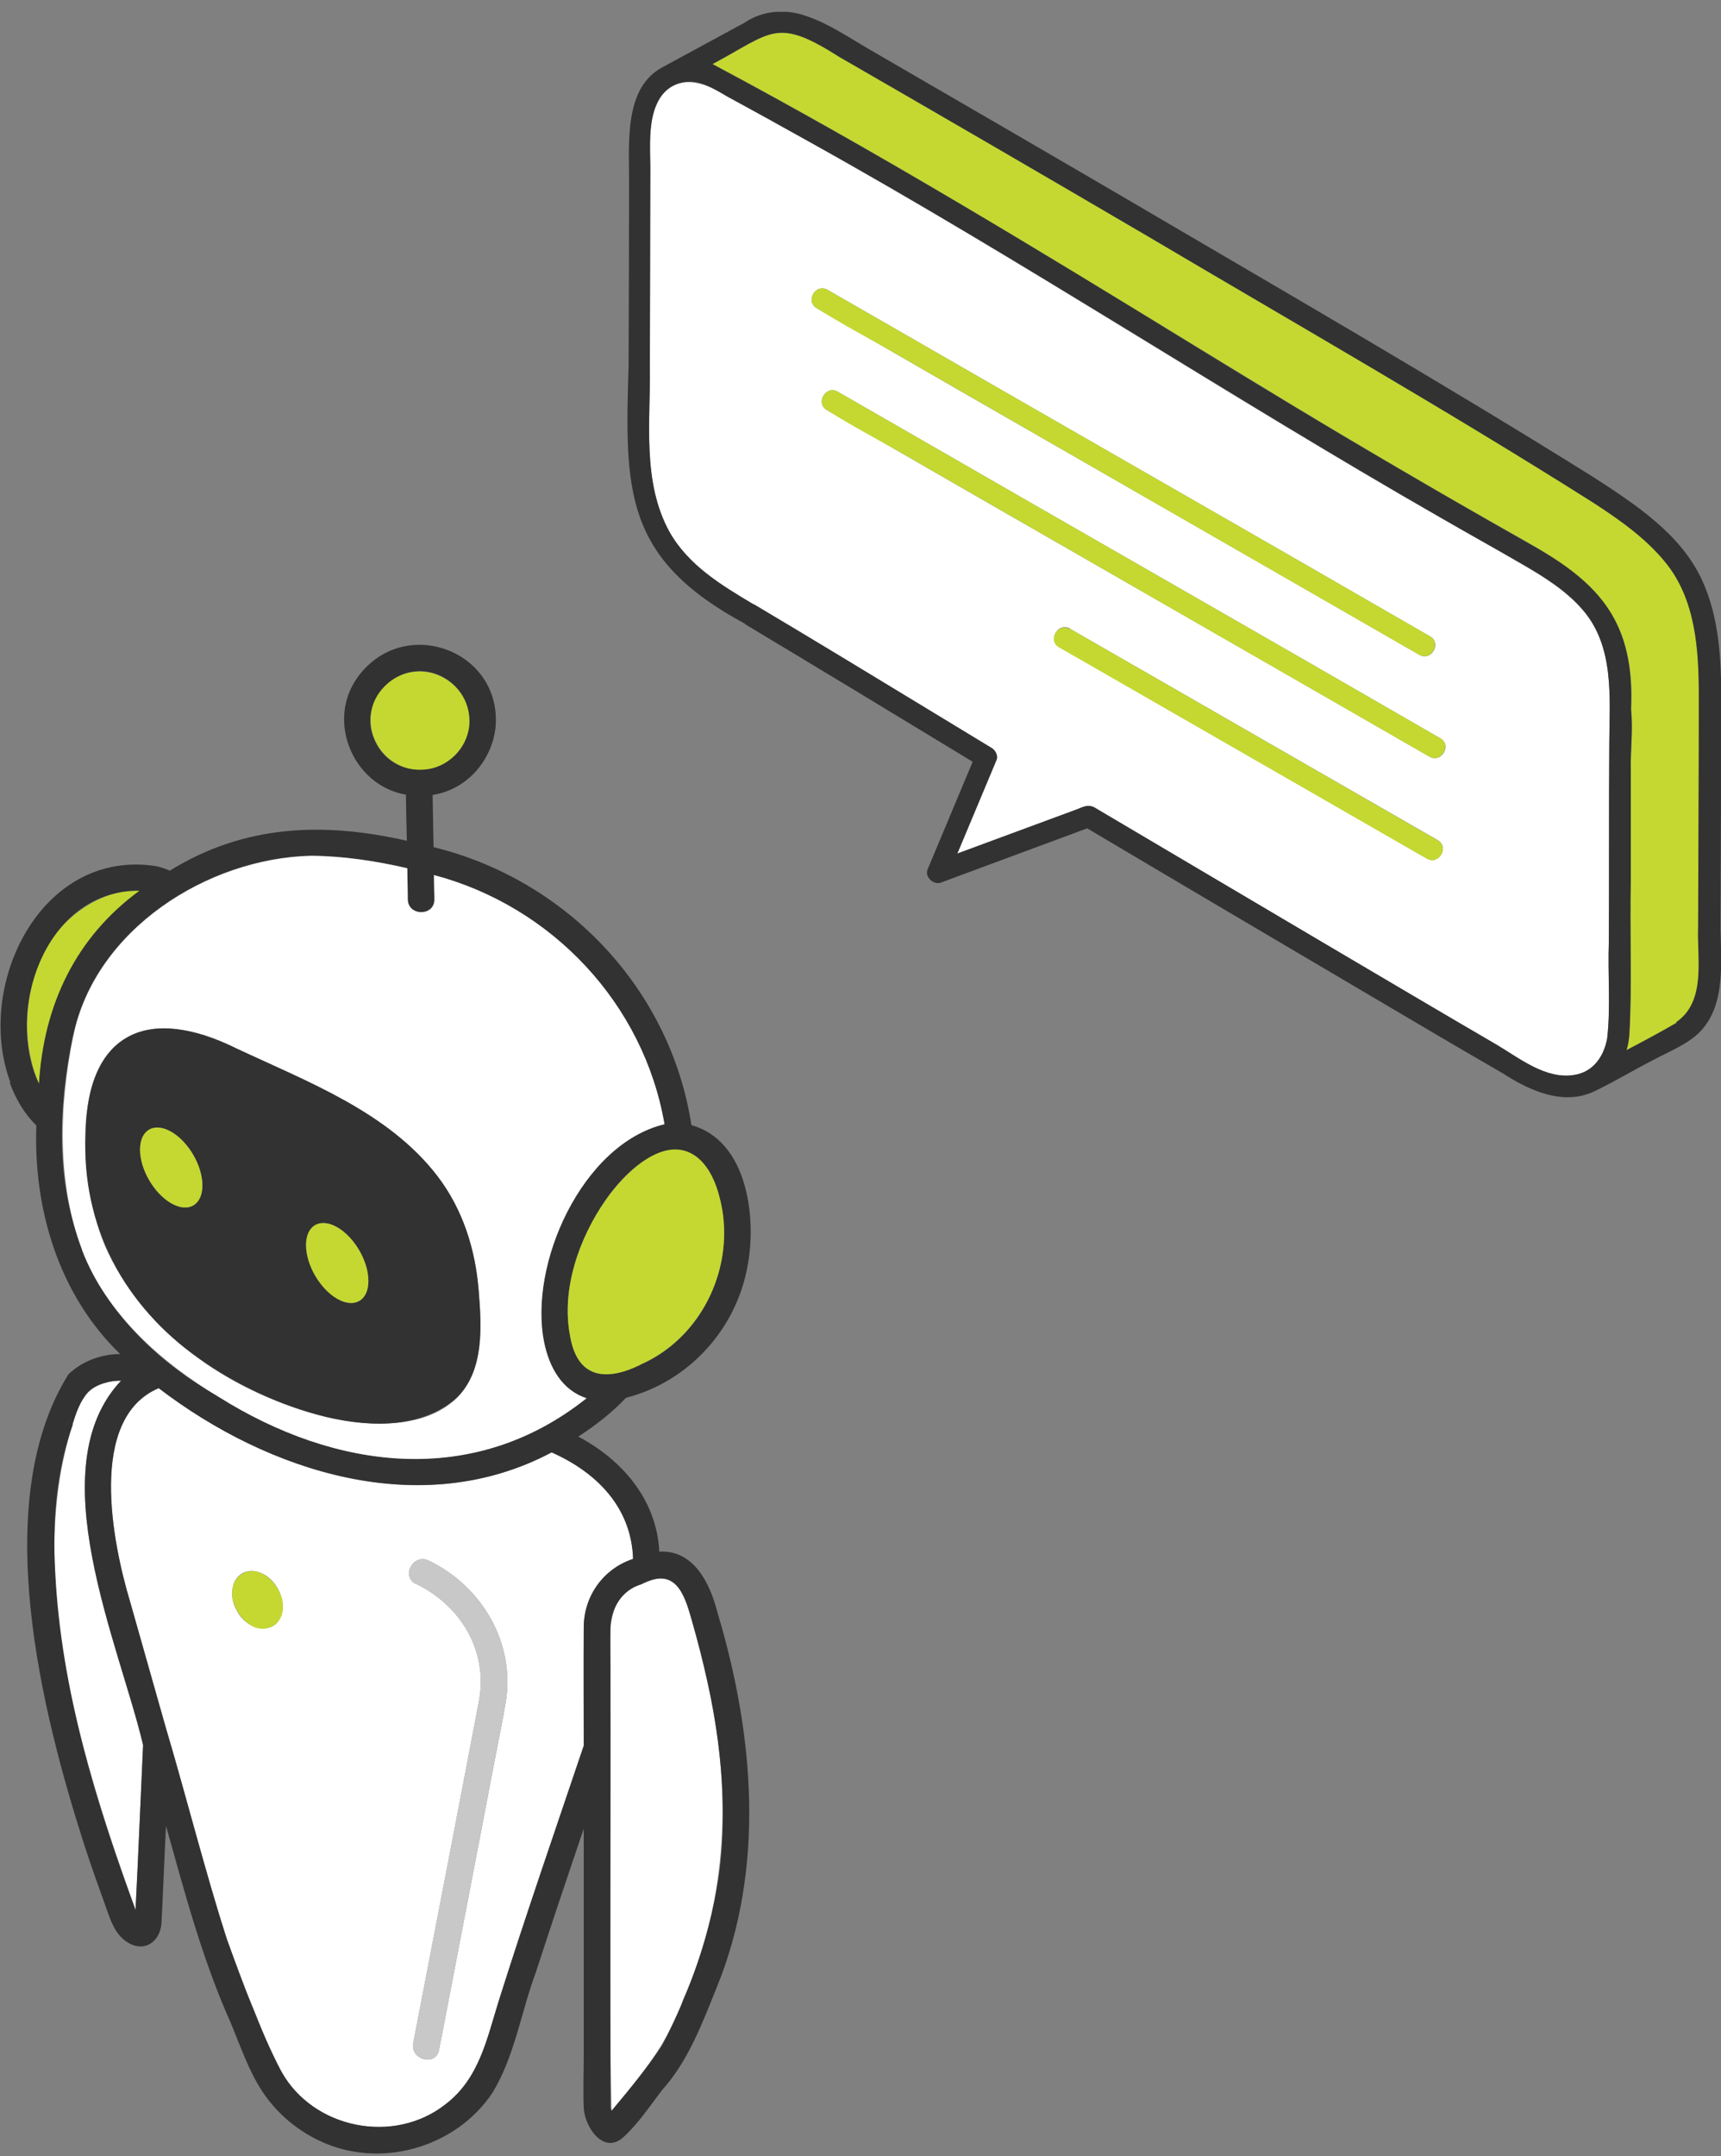 <svg width="119" height="149" viewBox="0 0 119 149" fill="none" xmlns="http://www.w3.org/2000/svg">
<rect x="0" y="0" width="119" height="149" fill="#808080" stroke="none"/>
<g clip-path="url(#clip0_159_142807)">
<path d="M5.013 98.431C5.258 97.65 5.535 96.805 6.107 96.188C6.678 95.635 7.592 95.407 8.376 95.407C2.678 101.422 8.229 113.58 9.895 120.586C9.715 124.39 9.568 128.177 9.372 131.981C5.764 121.968 1.616 108.899 5.029 98.447L5.013 98.431Z" fill="white"/>
<path d="M17.455 138.629C18.076 140.14 18.647 141.75 19.463 143.164C21.684 147.114 27.236 148.219 30.795 145.423C33.146 143.651 33.669 140.872 34.502 138.222C36.363 132.322 38.388 126.486 40.364 120.635C40.364 117.904 40.347 115.173 40.364 112.442C40.364 110.28 41.719 108.411 43.776 107.728C43.662 104.185 41.294 101.763 38.143 100.365C29.146 105.144 18.614 101.763 10.973 95.927C6.025 98.024 7.789 106.672 8.997 110.687C9.846 113.661 10.679 116.636 11.528 119.611C13.438 125.966 14.842 132.517 17.455 138.645V138.629ZM28.738 109.451C27.693 108.882 28.623 107.306 29.669 107.858C33.359 109.63 35.661 113.612 34.959 117.676C34.763 118.912 34.485 120.147 34.257 121.382C33.244 126.681 32.216 131.98 31.203 137.279C30.926 138.742 30.632 140.205 30.354 141.668C30.126 142.822 28.346 142.335 28.575 141.181C30.077 133.362 31.595 125.56 33.081 117.741C33.832 114.214 31.922 110.963 28.738 109.435V109.451ZM17.471 108.557C18.68 108.655 19.529 109.89 19.561 111.028C19.447 113.141 17.096 112.849 16.345 111.239C15.741 110.215 16.035 108.525 17.471 108.557Z" fill="white"/>
<path d="M42.208 116.018C42.306 113.758 41.506 110.361 44.33 109.483C44.967 109.223 45.62 108.882 46.306 109.207C47.221 109.646 47.563 111.093 47.825 111.97C48.217 113.32 48.559 114.669 48.87 116.034C50.6 123.365 50.404 131.2 47.253 138.124C46.273 141.083 44.281 143.505 42.289 145.862C42.044 135.946 42.289 125.95 42.208 116.018Z" fill="white"/>
<path d="M16.425 108.996C17.764 107.712 19.609 109.581 19.56 111.044C19.609 112.247 18.352 112.962 17.34 112.312C16.295 111.678 15.56 110.036 16.442 108.996H16.425Z" fill="#C4D831"/>
<path d="M28.737 109.451C27.692 108.882 28.623 107.306 29.668 107.858C33.358 109.63 35.66 113.613 34.958 117.676C34.762 118.912 34.484 120.147 34.256 121.382C33.244 126.681 32.215 131.98 31.203 137.28C30.925 138.742 30.631 140.205 30.354 141.668C30.125 142.822 28.345 142.335 28.574 141.181C29.259 137.588 29.962 133.996 30.647 130.404C31.464 126.178 32.28 121.968 33.08 117.741C33.831 114.214 31.921 110.963 28.737 109.435V109.451Z" fill="#C8C8C9"/>
<path d="M3.691 64.766C4.916 62.978 7.365 61.402 9.667 61.564C5.242 64.815 3.038 69.464 2.711 74.909C2.63 74.714 2.532 74.519 2.466 74.324C1.372 71.187 1.813 67.513 3.691 64.766Z" fill="#C4D831"/>
<path d="M0.669 74.812C1.077 75.918 1.681 76.974 2.514 77.771C2.302 83.557 4.065 89.474 8.31 93.57C7.102 93.57 5.845 94.009 4.996 94.741C4.93 94.789 4.865 94.838 4.8 94.903C4.735 94.968 4.686 95.033 4.653 95.098C-0.719 103.892 2.857 118.245 5.829 127.494C6.253 128.794 6.71 130.095 7.184 131.395C7.559 132.403 7.837 133.622 8.817 134.223C10.025 134.971 11.086 134.142 11.168 132.874C11.282 130.647 11.364 128.404 11.478 126.177C12.768 130.777 13.993 135.41 15.952 139.783C16.605 141.343 17.177 143.05 18.107 144.48C19.087 145.976 20.459 147.162 22.075 147.926C26.223 149.926 31.497 148.446 34.044 144.627C35.595 142.091 36.019 139.067 37.048 136.304C38.126 132.988 39.236 129.688 40.363 126.372V141.961C40.363 143.196 40.314 144.432 40.363 145.667C40.428 146.984 41.734 148.918 43.09 147.699C44.118 146.772 44.935 145.537 45.767 144.448C47.596 142.416 48.543 139.848 49.556 137.344C52.935 129.087 52.135 119.854 49.621 111.467C49.115 109.467 48.004 107.094 45.588 107.224C45.408 103.599 42.975 100.852 39.987 99.276C41.179 98.495 42.306 97.634 43.285 96.594C47.661 95.472 50.976 91.782 51.711 87.361C52.315 84.077 51.662 78.811 47.808 77.754C46.371 68.375 39.203 60.8 29.978 58.541C29.962 57.338 29.929 56.135 29.913 54.933C32.248 54.575 33.962 52.624 34.256 50.349C34.811 44.968 27.937 42.4 24.737 46.789C22.532 49.812 24.41 54.282 28.068 54.916C28.084 55.973 28.1 57.046 28.133 58.102C22.353 56.786 16.899 56.981 11.739 60.167C11.445 60.037 11.152 59.939 10.825 59.858C2.824 58.59 -1.78 68.099 0.718 74.796L0.669 74.812ZM5.012 98.43C5.257 97.65 5.535 96.805 6.106 96.187C6.678 95.635 7.592 95.407 8.376 95.407C2.677 101.438 8.245 113.58 9.894 120.586C9.715 124.389 9.568 128.177 9.372 131.98C6.596 124.487 4.228 116.701 3.82 108.687C3.624 105.241 3.869 101.73 5.028 98.447L5.012 98.43ZM11.527 119.61C10.678 116.636 9.845 113.661 8.996 110.687C7.788 106.672 6.024 98.024 10.972 95.927C18.581 101.746 29.162 105.127 38.142 100.365C41.293 101.763 43.661 104.185 43.775 107.728C41.734 108.395 40.379 110.28 40.363 112.442C40.346 115.173 40.363 117.904 40.363 120.634C38.387 126.486 36.362 132.338 34.501 138.222C33.668 140.872 33.146 143.635 30.794 145.423C27.235 148.219 21.667 147.114 19.463 143.164C17.928 140.222 16.817 137.052 15.658 133.947C14.172 129.201 12.931 124.373 11.527 119.594V119.61ZM42.208 112.458C42.24 111.125 43.024 109.874 44.331 109.484C46.665 108.248 47.319 110.069 47.841 111.971C49.425 117.481 50.437 123.268 49.784 129.006C49.245 133.329 47.759 137.556 45.751 141.392C44.706 142.952 43.498 144.415 42.289 145.862C42.257 145.781 42.208 145.683 42.208 145.586C42.208 134.549 42.208 123.512 42.208 112.458ZM5.061 71.545C6.58 64.247 14.287 59.305 21.487 59.126C23.724 59.143 25.978 59.484 28.149 59.988C28.149 60.703 28.182 61.418 28.182 62.133C28.198 63.32 30.043 63.32 30.027 62.133C30.027 61.581 30.011 61.028 29.994 60.459C38.158 62.621 44.494 69.367 45.931 77.673C40.232 79.038 36.509 87.393 37.62 92.79C37.979 94.448 38.828 96.057 40.542 96.61C32.721 102.835 23.153 101.584 15.103 96.512C5.208 90.856 2.824 82.257 5.045 71.545H5.061ZM44.265 94.318C41.865 95.488 39.906 95.228 39.416 92.302C38.795 89.084 40.053 85.54 41.881 82.923C44.624 78.925 48.837 77.51 49.931 83.557C50.682 87.914 48.38 92.53 44.265 94.318ZM2.449 74.325C0.506 69.172 3.412 61.499 9.649 61.548C5.224 64.783 3.02 69.448 2.694 74.894C2.612 74.698 2.514 74.503 2.449 74.308V74.325ZM32.427 50.17C32.019 53.583 27.366 54.299 25.929 51.21C24.59 48.431 27.659 45.358 30.468 46.708C31.823 47.358 32.541 48.707 32.427 50.17Z" fill="#323232"/>
<path d="M5.665 86.369C7.347 90.791 11.151 94.155 15.119 96.529C23.169 101.584 32.737 102.852 40.559 96.626C38.844 96.073 37.979 94.464 37.636 92.806C36.509 87.41 40.248 79.055 45.947 77.689C44.51 69.367 38.175 62.637 30.011 60.475C30.011 61.028 30.027 61.581 30.043 62.15C30.059 63.336 28.214 63.336 28.198 62.15C28.198 61.434 28.165 60.719 28.165 60.004C25.994 59.5 23.74 59.159 21.503 59.143C14.303 59.321 6.596 64.263 5.077 71.561C4.081 76.356 3.918 81.737 5.681 86.386L5.665 86.369ZM8.245 72.049C10.613 70.196 13.895 71.317 16.327 72.455C21.242 74.763 26.843 76.844 30.255 81.298C32.002 83.59 32.868 86.337 33.096 89.181C33.309 91.652 33.505 94.757 31.545 96.642C29.308 98.804 25.406 98.561 22.614 97.927C16.36 96.415 10.302 92.481 7.478 86.581C5.714 82.94 4.734 74.861 8.245 72.049Z" fill="white"/>
<path d="M13.797 93.895C18.091 97 26.941 100.608 31.546 96.626C33.505 94.74 33.293 91.636 33.097 89.165C32.868 86.32 32.003 83.573 30.256 81.281C26.843 76.828 21.242 74.747 16.328 72.439C10.303 69.448 5.992 71.317 5.927 78.339C5.584 84.646 8.621 90.319 13.797 93.895ZM11.838 83.151C10.646 82.468 9.682 80.81 9.682 79.445C9.682 78.079 10.646 77.527 11.838 78.209C13.029 78.892 13.993 80.55 13.993 81.915C13.993 83.281 13.029 83.834 11.838 83.151ZM21.161 86.044C21.161 84.679 22.124 84.126 23.316 84.809C24.508 85.492 25.471 87.15 25.471 88.515C25.471 89.88 24.508 90.433 23.316 89.75C22.124 89.068 21.161 87.41 21.161 86.044Z" fill="#323232"/>
<path d="M23.317 84.809C24.509 85.491 25.473 87.149 25.473 88.515C25.473 89.88 24.509 90.433 23.317 89.75C22.125 89.067 21.162 87.409 21.162 86.044C21.162 84.679 22.125 84.126 23.317 84.809Z" fill="#C4D831"/>
<path d="M9.684 79.445C9.684 78.079 10.647 77.527 11.839 78.21C13.031 78.892 13.994 80.55 13.994 81.916C13.994 83.281 13.031 83.834 11.839 83.151C10.647 82.468 9.684 80.81 9.684 79.445Z" fill="#C4D831"/>
<path d="M29.375 53.177C26.24 53.486 24.362 49.633 26.615 47.407C28.901 45.131 32.739 47 32.445 50.17C32.281 51.73 30.942 53.047 29.391 53.177H29.375Z" fill="#C4D831"/>
<path d="M44.266 94.318C41.865 95.488 39.906 95.228 39.416 92.302C38.796 89.084 40.053 85.54 41.882 82.923C43.057 81.233 45.898 78.242 48.152 79.932C49.229 80.761 49.703 82.273 49.931 83.541C50.683 87.897 48.38 92.513 44.266 94.302V94.318Z" fill="#C4D831"/>
<path d="M115.945 70.667C114.802 71.334 113.643 71.951 112.468 72.569C112.582 72.211 112.631 71.838 112.663 71.464C112.859 67.953 112.68 64.458 112.761 60.947C112.761 58.379 112.761 55.81 112.761 53.242C112.729 51.828 112.925 50.43 112.778 49.016C113.219 40.726 108.043 38.954 101.871 35.346C97.707 32.972 93.576 30.534 89.477 28.063C76.186 20.017 63.009 11.711 49.277 4.429C53.425 2.218 53.67 1.145 58.062 3.941C65.197 8.054 72.333 12.199 79.436 16.36C89.69 22.423 100.058 28.34 110.116 34.695C111.929 35.866 113.741 37.133 115.113 38.791C117.284 41.392 117.48 44.919 117.48 48.154C117.48 50.69 117.48 53.209 117.464 55.745C117.464 58.525 117.448 61.288 117.431 64.068C117.35 66.262 118.019 69.204 115.896 70.651L115.945 70.667Z" fill="#C4D831"/>
<path d="M52.12 41.766C57.623 45.034 63.093 48.382 68.563 51.698C68.808 51.844 69.036 52.234 68.906 52.527C68.007 54.689 67.093 56.835 66.195 58.996C68.938 57.989 71.681 56.965 74.424 55.957C74.849 55.794 75.208 55.583 75.649 55.794C81.152 59.045 86.654 62.312 92.157 65.547C95.912 67.758 99.668 69.985 103.44 72.179C105.073 73.138 106.885 74.634 108.877 74.292C110.183 74.065 110.902 73.008 111.13 71.773C111.392 69.578 111.163 67.319 111.245 65.108C111.245 60.508 111.245 55.908 111.277 51.308C111.31 48.155 111.636 44.644 109.4 42.108C108.273 40.824 106.787 39.897 105.317 39.036C103.391 37.914 101.431 36.825 99.505 35.72C84.809 27.316 70.669 17.986 55.876 9.761C54.014 8.72 52.153 7.68 50.275 6.672C48.806 5.713 46.879 4.998 45.67 6.737C44.756 8.168 44.968 10.005 44.968 11.614C44.968 13.906 44.968 16.214 44.952 18.506C44.952 20.765 44.952 23.025 44.936 25.284C44.985 29.12 44.364 33.298 46.307 36.809C47.63 39.117 49.883 40.466 52.12 41.799V41.766ZM74 43.457C76.874 45.099 79.731 46.757 82.605 48.398C88.206 51.617 93.806 54.835 99.407 58.054C100.239 58.525 99.488 59.809 98.656 59.322C90.181 54.445 81.707 49.585 73.249 44.709C72.416 44.237 73.167 42.953 74 43.441V43.457ZM57.933 27.072C59.305 27.869 60.693 28.649 62.064 29.445C74.555 36.646 87.095 43.798 99.586 51.015C100.419 51.487 99.668 52.771 98.835 52.283C84.956 44.286 71.061 36.354 57.182 28.34C56.349 27.869 57.1 26.584 57.933 27.072ZM57.231 20.034C58.602 20.83 59.99 21.61 61.362 22.407C73.853 29.608 86.393 36.76 98.884 43.977C99.717 44.449 98.966 45.733 98.133 45.245C84.254 37.248 70.359 29.315 56.48 21.302C55.647 20.83 56.398 19.546 57.231 20.034Z" fill="white"/>
<path d="M51.515 43.132C56.773 46.285 62.014 49.455 67.256 52.641C66.21 55.127 65.182 57.598 64.137 60.085C63.925 60.589 64.545 61.174 65.051 60.995C65.492 60.833 65.933 60.67 66.358 60.508C69.297 59.419 72.236 58.33 75.175 57.241C81.722 61.126 88.286 64.994 94.85 68.863C97.855 70.635 100.875 72.423 103.896 74.162C105.774 75.381 108.174 76.47 110.346 75.365C111.685 74.715 112.975 73.934 114.313 73.252C115.358 72.683 116.681 72.179 117.53 71.317C119.441 69.367 118.951 66.197 118.967 63.71C118.983 58.541 119.016 53.372 119.016 48.187C119.016 45.456 118.853 42.628 117.693 40.092C116.208 36.89 113.105 34.874 110.231 33.005C99.504 26.308 88.547 20.001 77.64 13.597C71.795 10.183 65.933 6.786 60.071 3.388C58.7 2.592 57.328 1.649 55.809 1.129C54.373 0.593 52.756 0.706 51.483 1.568C49.605 2.592 47.727 3.6 45.849 4.624C43.106 6.038 43.514 9.939 43.498 12.54C43.498 16.766 43.482 21.009 43.465 25.235C43.204 33.899 43.106 38.58 51.532 43.115L51.515 43.132ZM52.119 41.766C49.882 40.433 47.629 39.084 46.306 36.776C44.363 33.265 45 29.087 44.935 25.251C44.935 22.992 44.935 20.732 44.951 18.473C44.951 16.181 44.951 13.873 44.968 11.581C44.935 9.5 44.657 6.071 47.384 5.664C48.511 5.534 49.327 6.136 50.274 6.656C52.152 7.68 54.013 8.704 55.875 9.744C70.684 17.969 84.825 27.283 99.504 35.703C101.43 36.825 103.39 37.897 105.317 39.019C106.786 39.864 108.272 40.791 109.399 42.091C111.636 44.627 111.293 48.154 111.276 51.291C111.244 55.892 111.276 60.492 111.244 65.092C111.162 67.302 111.374 69.562 111.129 71.756C110.901 72.992 110.182 74.064 108.876 74.276C106.884 74.617 105.072 73.122 103.439 72.163C99.667 69.968 95.912 67.741 92.156 65.531C86.653 62.28 81.151 59.029 75.648 55.778C75.191 55.566 74.848 55.778 74.424 55.94C71.68 56.948 68.937 57.972 66.194 58.98C67.092 56.818 68.007 54.672 68.905 52.511C69.035 52.218 68.823 51.828 68.562 51.681C67.223 50.869 65.884 50.056 64.545 49.243C60.414 46.74 56.283 44.221 52.119 41.75V41.766ZM115.946 70.667C114.803 71.334 113.644 71.951 112.468 72.569C112.583 72.211 112.632 71.838 112.664 71.464C112.86 67.953 112.681 64.458 112.762 60.947C112.762 58.379 112.762 55.81 112.762 53.242C112.73 51.828 112.926 50.43 112.779 49.016C113.024 43.115 110.77 40.352 105.774 37.589C102.851 35.931 99.945 34.273 97.038 32.566C92.205 29.754 87.421 26.86 82.653 23.935C71.68 17.189 60.643 10.492 49.262 4.429C53.426 2.202 53.67 1.162 58.046 3.941C65.182 8.054 72.317 12.199 79.42 16.36C89.674 22.423 100.043 28.34 110.101 34.695C111.913 35.866 113.726 37.133 115.097 38.791C117.269 41.392 117.465 44.919 117.465 48.154C117.465 53.453 117.432 58.752 117.416 64.068C117.334 66.246 118.004 69.22 115.881 70.651L115.946 70.667Z" fill="#323232"/>
<path d="M57.231 20.034C71.077 28.015 84.972 35.947 98.802 43.928C99.717 44.351 98.998 45.732 98.117 45.245C85.952 38.255 73.788 31.266 61.623 24.26C59.909 23.284 58.145 22.358 56.48 21.301C55.647 20.83 56.398 19.546 57.231 20.034Z" fill="#C4D831"/>
<path d="M57.932 27.072C71.778 35.053 85.674 42.986 99.504 50.967C100.418 51.389 99.7 52.771 98.818 52.283C86.653 45.294 74.489 38.304 62.324 31.298C60.61 30.323 58.846 29.396 57.181 28.34C56.348 27.869 57.099 26.584 57.932 27.072Z" fill="#C4D831"/>
<path d="M73.999 43.457C82.474 48.333 90.948 53.193 99.406 58.07C100.239 58.541 99.487 59.825 98.655 59.338C91.225 55.079 83.812 50.804 76.383 46.545C75.338 45.944 74.293 45.342 73.232 44.741C72.399 44.269 73.15 42.985 73.983 43.473L73.999 43.457Z" fill="#C4D831"/>
</g>
<defs>
<clipPath id="clip0_159_142807">
<rect width="119" height="148" fill="white" transform="translate(0 0.82)"/>
</clipPath>
</defs>
</svg>
